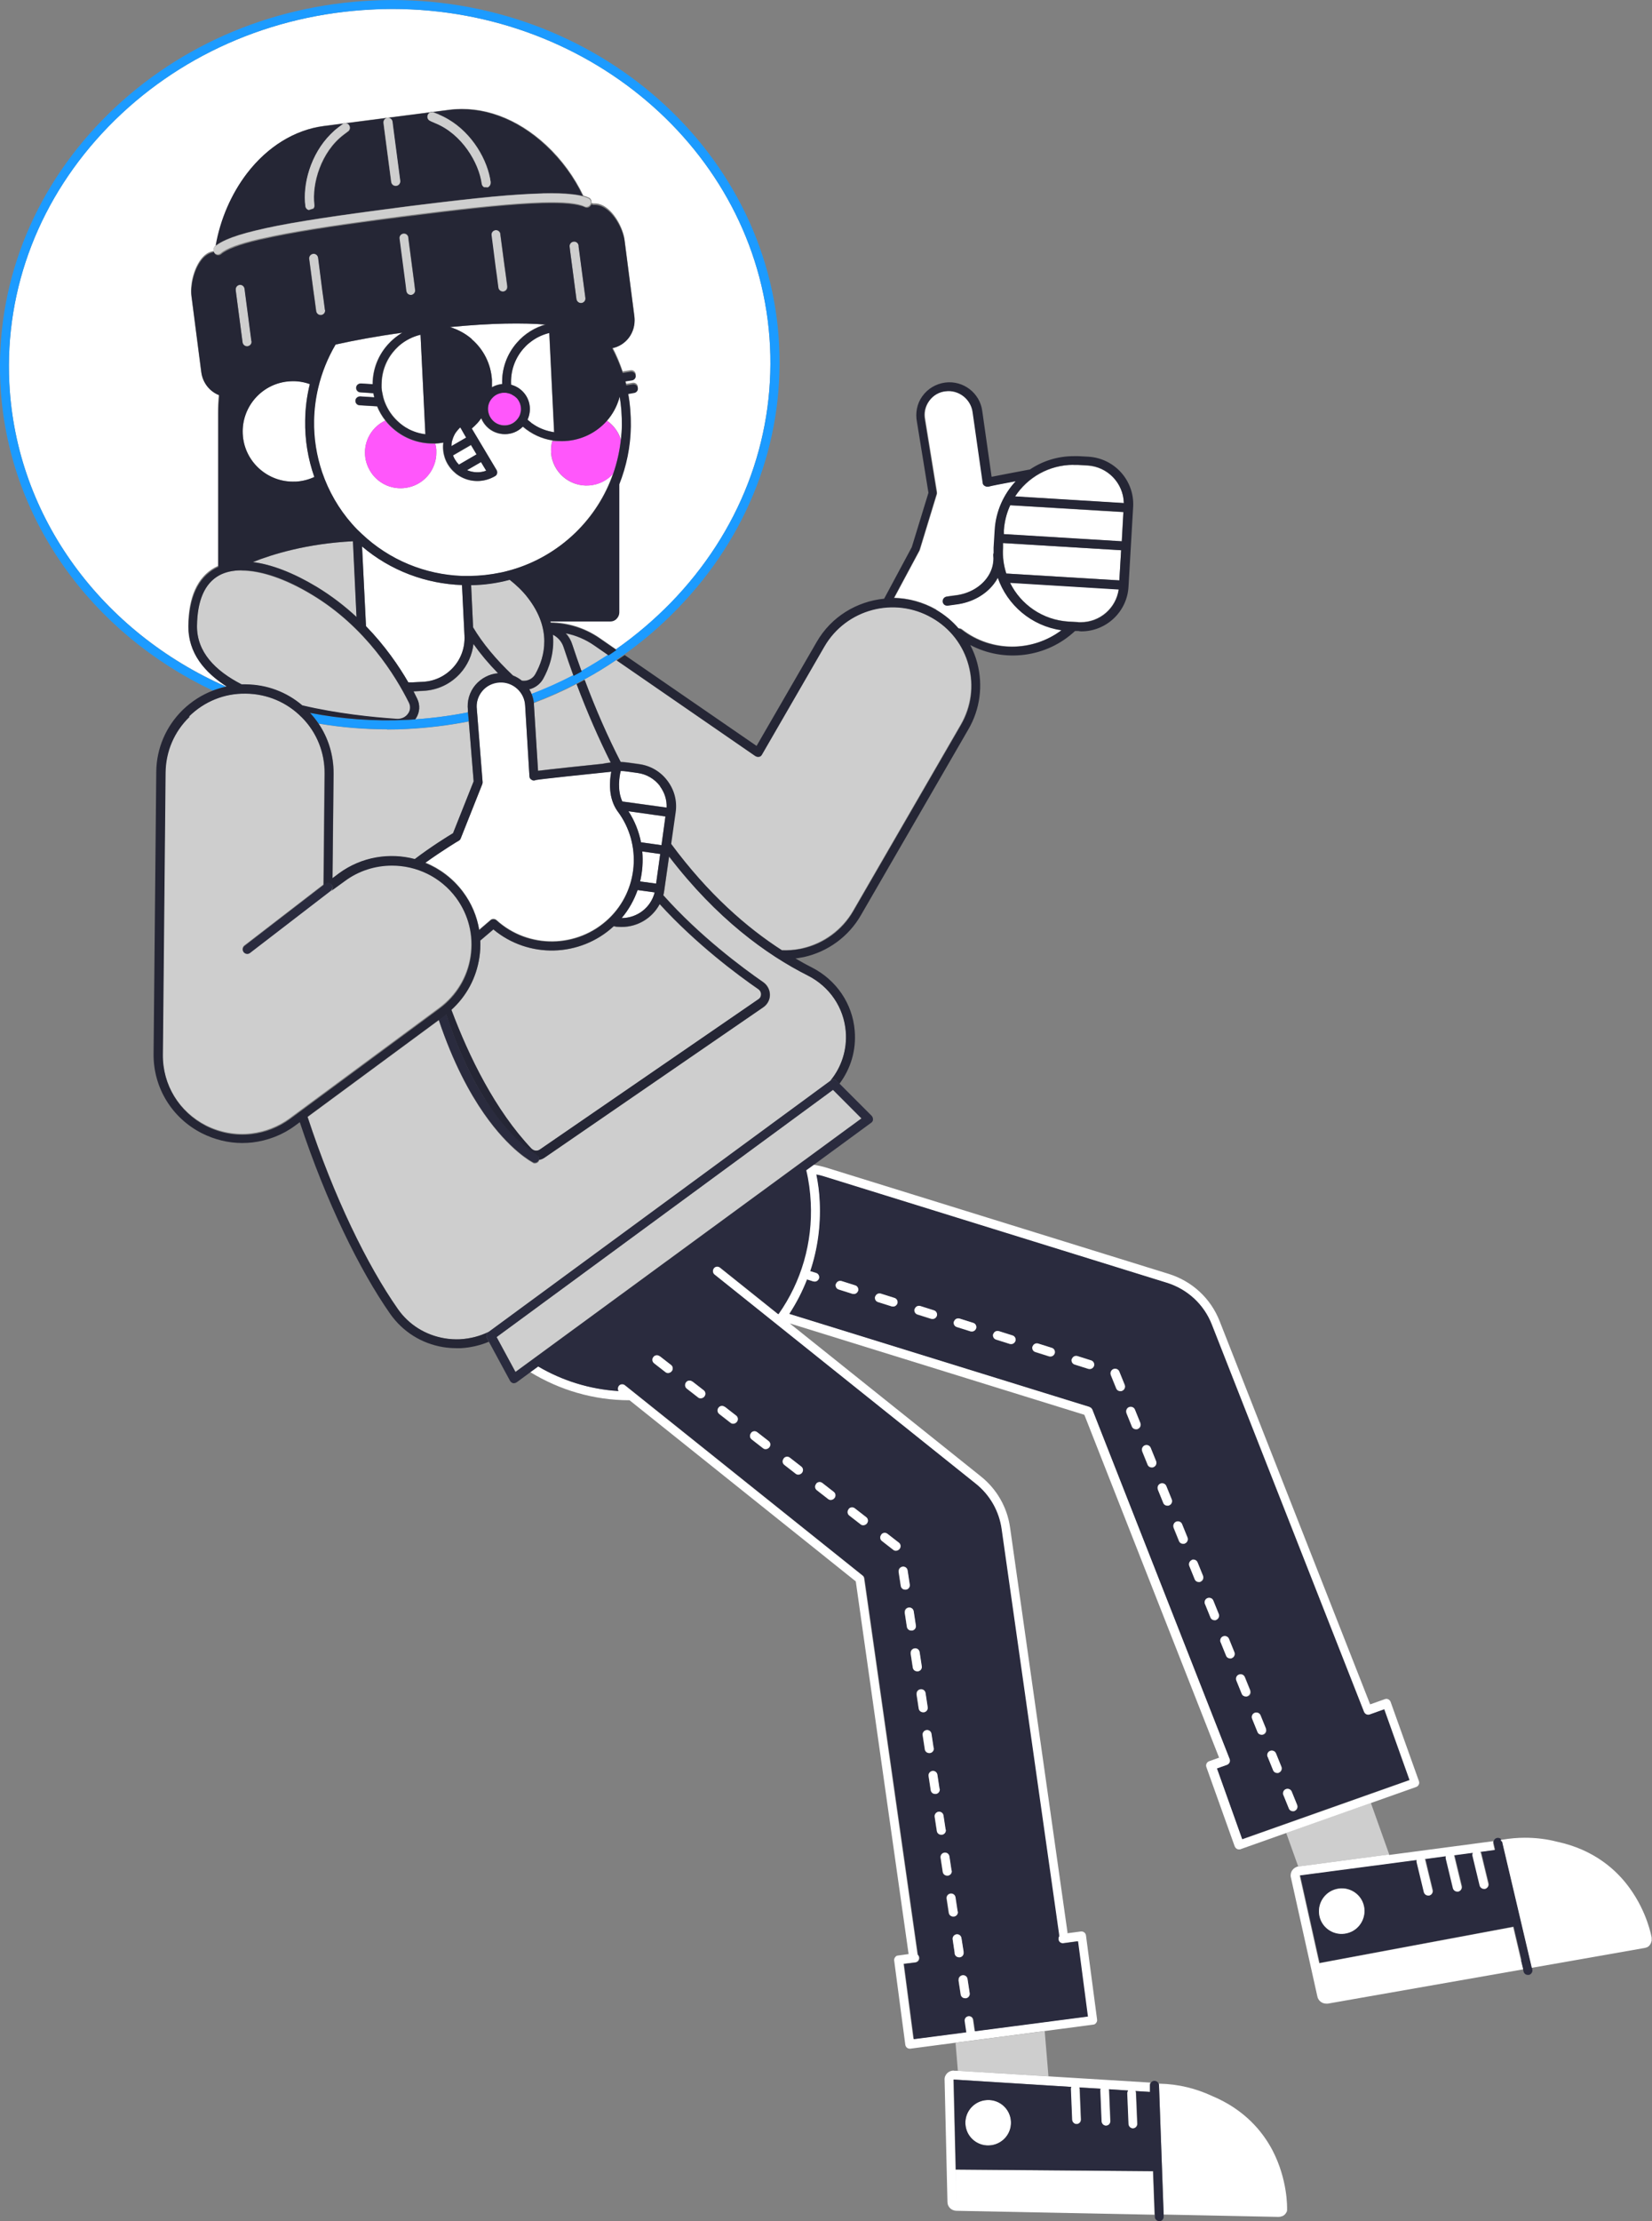 <?xml version="1.0" encoding="UTF-8"?>
<svg id="Layer_1" xmlns="http://www.w3.org/2000/svg" version="1.1" viewBox="0 0 920.8 1237.3">
  <rect x="0" y="0" width="920.8" height="1237.3" fill="#808080" stroke="none"/>
  <!-- Generator: Adobe Illustrator 29.3.0, SVG Export Plug-In . SVG Version: 2.1.0 Build 146)  -->
  <defs>
    <style>
      .st0 {
        fill: #ff57fb;
      }

      .st1 {
        fill: #cecece;
      }

      .st2 {
        fill: #252635;
      }

      .st3 {
        fill: #fff;
      }

      .st4 {
        fill: #1c9bff;
      }

      .st5 {
        fill: #2a2b3e;
      }
    </style>
  </defs>
  <path class="st3" d="M306.8,346.6c9.4.1,18.9,2.9,27.2,8.6l9.4,6.5c10.9-7.6,21.1-16.3,30.5-25.9,38.2-39.3,57.8-90,55.3-142.8C424.1,87.2,330.7,5,218.6,5c-3.7,0-7.3,0-11,.3-56.7,2.7-108.9,25.9-147.2,65.2C22.2,109.8,2.6,160.5,5.2,213.3c3.7,75.5,52.3,139,120.7,169.1.3,0,.5-.1.8-.2-13.2-8.1-22-19-21.8-33.7.2-16.1,5.1-27,14.8-32.4.6-.3,1.2-.6,1.8-.9v-85.4c0-3.4.1-6.8.5-10.2-5.2-2-9.1-6.7-9.9-12.5l-5.5-42.6c-.7-5.5,1.1-14.5,5.4-20.1,1.9-2.5,4.2-4.1,6.7-4.5.1,0,.3-.1.4-.2-.2-.9,0-1.8.7-2.5.2-.2.5-.4.7-.6,2.5-14.4,8.6-28.7,17.5-40.3,11.4-14.8,26.5-24.1,42.6-26.2l35.6-4.6h0l34.2-4.4c18.6-2.4,37.8,4.6,54.1,19.7,8.7,8.1,15.7,17.8,20.7,28.2,1.2.3,2.2.7,3.1,1.1,1.1.5,1.6,1.8,1.3,2.9.4.1.8.2,1.2.3,9.1-.6,16.3,12.4,17.3,19.9l5.5,42.6c.5,4.1-.6,8.2-3.1,11.5-2.3,3-5.6,5-9.3,5.8,2.4,4.4,4.3,9.1,5.9,13.8l4.4-.7c1.3-.2,2.6.7,2.8,2s-.7,2.6-2,2.8l-3.8.6c.2.7.4,1.5.6,2.2l3.6-.6c1.3-.2,2.6.7,2.8,2s-.7,2.6-2,2.8l-3.4.6c1.1,5.9,1.6,12,1.5,18.1-.2,11.2-2.4,22.1-6.5,32.2v71.4c0,1.3-.5,2.6-1.4,3.5s-2.2,1.5-3.5,1.5h-33.5c0,.3.2.6.3.8h0Z"/>
  <path class="st3" d="M521.7,339.6c4.8,2.8,9.1,6.3,12.6,10.4.1,0,.3,0,.4,0,.6,0,1.1.2,1.5.5,16.6,12.9,39.5,12.6,55.7.4-16.7-2.3-30.2-14-35.5-29.3-.6,1.2-1.4,2.5-2.3,3.6-4.7,6.1-12.1,10.2-20.5,11.3l-5.1.7c-.1,0-.2,0-.3,0-1.2,0-2.3-.9-2.5-2.2-.2-1.4.8-2.6,2.2-2.8l3.5-.5,1.6-.2c7-.9,13.2-4.3,17.1-9.4,2.6-3.4,3.9-7.3,3.9-11.2,0-.6,0-1.2-.1-1.8,0-.4,0-.9.2-1.2,0-1,0-2,0-3l.6-9.8c.6-10.5,4.9-20,11.7-27.2-7.6,1.4-13.8,2.6-15.1,3-.1,0-.3,0-.4,0-.7.1-1.3,0-1.9-.5s-.9-1-1-1.7l-5.6-39.3c-1-7.4-7.8-12.6-15.2-11.6-3.8.5-7,2.4-9.2,5.5-2.2,3.1-3,6.8-2.2,10.5,0,0,0,.1,0,.1l6.5,40.1c0,.4,0,.8,0,1.1l-9.5,31.1c0,.2-.1.3-.2.5l-14.1,26.3c8,.2,16,2.3,23.4,6.5h0Z"/>
  <path class="st3" d="M563.1,281.4c-2,4.3-3.2,9-3.5,14v2.2h-.1l65.7,4,.9-16.3-63.1-3.8h0Z"/>
  <path class="st3" d="M560.9,319.5c.1,0,.3,0,.4,0l62.6,3.8,1-16.8-65.7-4v2.6c-.4,5,.3,9.9,1.7,14.4h0Z"/>
  <polygon class="st3" points="598.3 259 598.3 256.5 598.3 256.5 598.3 259"/>
  <path class="st3" d="M598.3,259c-13.5,0-25.5,7-32.5,17.6l60.6,3.7c-.2-11-8.9-20.2-20.2-20.9l-5.5-.3c-.8,0-1.6,0-2.4,0h0Z"/>
  <path class="st3" d="M563,324.6c6,12.1,18.1,20.7,32.6,21.6l5.5.3c.4,0,.9,0,1.3,0,10.6,0,19.6-7.8,21.1-18.3l-60.6-3.7h0Z"/>
  <path class="st1" d="M422.7,421.4c-.7.1-1.4,0-2-.4l-77.3-53.3c-5.7,3.9-11.6,7.5-17.7,10.8,6.3,16.8,13,32.1,20.1,45.8,1.5,0,2.9.2,4.4.4l5.8.8c6.3.9,11.9,4.2,15.8,9.2,3.8,5.1,5.4,11.3,4.6,17.6l-2.5,17.6c20.7,28,42.3,46.7,61.8,59.3,3.3.1,6.6,0,9.8-.7h0c.5,0,1-.2,1.5-.3,11.9-2.7,22.3-10.3,28.4-20.8l60-103.7c5.8-10.1,7.4-21.8,4.4-33.1-3-11.3-10.3-20.8-20.5-26.6-21-12-47.9-4.9-60,16l-34.8,60.2c-.3.6-.9,1-1.6,1.2h0Z"/>
  <path class="st1" d="M318.9,358.8c1.7,5.1,3.4,10.1,5.2,15,5.1-2.8,10.2-5.9,15-9.1l-7.8-5.4c-5-3.4-10.5-5.7-16.1-6.9,1.7,1.8,3,3.9,3.7,6.3Z"/>
  <path class="st1" d="M773.9,1031.8l-9.8-27.5-47.2,16.7,6.7,18.7s.1,0,.1,0l50.6-6.7c-.1-.4-.2-.8-.4-1.2h0Z"/>
  <path class="st5" d="M449.8,712.7c-2.6,6.7-5.9,13.1-9.9,19.2l167.3,51.8c.7.2,1.3.8,1.6,1.5l76.5,194.6h0c.5,1.3-.2,2.7-1.5,3.2l-5.6,2,14.1,39.5,93.3-33-14.1-39.5-8.1,2.9c-1.3.5-2.7-.2-3.2-1.5h0l-84.8-215.7c-4.4-11.3-13.6-19.8-25.2-23.3l-190.9-59.2c-1.5-.5-2.9-.8-4.4-1.1,1,5,1.6,10.2,1.9,15.4.6,13.3-1.2,26.3-5.3,38.5l3.3,1c1.3.4,2,1.8,1.6,3.1-.3,1.1-1.3,1.7-2.4,1.7s-.5,0-.8-.1l-3.5-1.1h0ZM716.7,996.7c1.3-.5,2.7,0,3.3,1.4l3,7.4c.5,1.3,0,2.7-1.4,3.3-.3.1-.6.2-.9.2-1,0-1.9-.6-2.3-1.5l-3-7.4c-.5-1.3,0-2.7,1.4-3.3ZM708,975.4c1.3-.5,2.7,0,3.3,1.4l3,7.4c.5,1.3,0,2.7-1.4,3.3-.3.1-.6.2-.9.2-1,0-1.9-.6-2.3-1.5l-3-7.4c-.5-1.3,0-2.7,1.4-3.3ZM695.5,944.9c-.3.1-.6.2-.9.2-1,0-1.9-.6-2.3-1.5l-3-7.4c-.5-1.3,0-2.7,1.4-3.3s2.7,0,3.3,1.4l3,7.4c.5,1.3,0,2.7-1.4,3.3ZM704.2,966.2c-.3.1-.6.2-.9.2-1,0-1.9-.6-2.3-1.5l-3-7.4c-.5-1.3,0-2.7,1.4-3.3,1.3-.5,2.7,0,3.3,1.4l3,7.4c.5,1.3,0,2.7-1.4,3.3ZM681.8,911.6c1.3-.5,2.7,0,3.3,1.4l3,7.4c.5,1.3,0,2.7-1.4,3.3-.3.1-.6.2-.9.2-1,0-1.9-.6-2.3-1.5l-3-7.4c-.5-1.3,0-2.7,1.4-3.3ZM673,890.3c1.3-.5,2.7,0,3.3,1.4l3,7.4c.5,1.3,0,2.7-1.4,3.3-.3.1-.6.2-.9.2-1,0-1.9-.6-2.3-1.5l-3-7.4c-.5-1.3,0-2.7,1.4-3.3ZM664.3,869.1c1.3-.5,2.7,0,3.3,1.4l3,7.4c.5,1.3,0,2.7-1.4,3.3-.3.1-.6.2-.9.2-1,0-1.9-.6-2.3-1.5l-3-7.4c-.5-1.3,0-2.7,1.4-3.3ZM655.5,847.8c1.3-.5,2.7,0,3.3,1.4l3,7.4c.5,1.3,0,2.7-1.4,3.3-.3.1-.6.2-1,.2-1,0-1.9-.6-2.3-1.5l-3-7.4c-.5-1.3,0-2.7,1.4-3.3ZM646.8,826.5c1.3-.5,2.7,0,3.3,1.4l3,7.4c.5,1.3,0,2.7-1.4,3.3-.3.1-.6.2-1,.2-1,0-1.9-.6-2.3-1.5l-3-7.4c-.5-1.3,0-2.7,1.4-3.3ZM638,805.2c1.3-.5,2.7,0,3.3,1.4l3,7.4c.5,1.3,0,2.7-1.4,3.3-.3.1-.6.2-1,.2-1,0-1.9-.6-2.3-1.5l-3-7.4c-.5-1.3,0-2.7,1.4-3.3ZM629.3,784c1.3-.5,2.7,0,3.3,1.4l3,7.4c.5,1.3,0,2.7-1.4,3.3-.3.1-.6.2-1,.2-1,0-1.9-.6-2.3-1.5l-3-7.4c-.5-1.3,0-2.7,1.4-3.3ZM620.5,762.7c1.3-.5,2.7,0,3.3,1.4l3,7.4c.5,1.3,0,2.7-1.4,3.3-.3.1-.6.2-1,.2-1,0-1.9-.6-2.3-1.5l-3-7.4c-.5-1.3,0-2.7,1.4-3.3ZM597.4,757c.4-1.3,1.8-2,3.1-1.6l7.6,2.4c1.3.4,2,1.8,1.6,3.1-.3,1.1-1.3,1.7-2.4,1.7s-.5,0-.8-.1l-7.6-2.4c-1.3-.4-2-1.8-1.6-3.1ZM575.5,750.1c.4-1.3,1.8-2,3.1-1.6l7.6,2.4c1.3.4,2,1.8,1.6,3.1-.3,1.1-1.3,1.7-2.4,1.7s-.5,0-.8-.1l-7.6-2.4c-1.3-.4-2-1.8-1.6-3.1ZM553.6,743.1c.4-1.3,1.8-2,3.1-1.6l7.6,2.4c1.3.4,2,1.8,1.6,3.1-.3,1.1-1.3,1.7-2.4,1.7s-.5,0-.8-.1l-7.6-2.4c-1.3-.4-2-1.8-1.6-3.1ZM531.7,736.1c.4-1.3,1.8-2,3.1-1.6l7.6,2.4c1.3.4,2,1.8,1.6,3.1-.3,1.1-1.3,1.7-2.4,1.7s-.5,0-.8-.1l-7.6-2.4c-1.3-.4-2-1.8-1.6-3.1ZM509.8,729.2c.4-1.3,1.8-2,3.1-1.6l7.6,2.4c1.3.4,2,1.8,1.6,3.1-.3,1.1-1.3,1.7-2.4,1.7s-.5,0-.8-.1l-7.6-2.4c-1.3-.4-2-1.8-1.6-3.1ZM487.8,722.2c.4-1.3,1.8-2,3.1-1.6l7.6,2.4c1.3.4,2,1.8,1.6,3.1-.3,1.1-1.3,1.7-2.4,1.7s-.5,0-.8-.1l-7.6-2.4c-1.3-.4-2-1.8-1.6-3.1ZM465.9,715.2c.4-1.3,1.8-2,3.1-1.6l7.6,2.4c1.3.4,2,1.8,1.6,3.1-.3,1.1-1.3,1.7-2.4,1.7s-.5,0-.8-.1l-7.6-2.4c-1.3-.4-2-1.8-1.6-3.1Z"/>
  <path class="st3" d="M465.9,715.2c-.4,1.3.3,2.7,1.6,3.1l7.6,2.4c.2,0,.5.1.8.1,1.1,0,2-.7,2.4-1.7.4-1.3-.3-2.7-1.6-3.1l-7.6-2.4c-1.3-.4-2.7.3-3.1,1.6Z"/>
  <path class="st3" d="M627.9,787.2l3,7.4c.4,1,1.3,1.5,2.3,1.5s.6,0,1-.2c1.3-.5,1.9-2,1.4-3.3l-3-7.4c-.5-1.3-2-1.9-3.3-1.4-1.3.5-1.9,2-1.4,3.3Z"/>
  <path class="st3" d="M636.7,808.5l3,7.4c.4,1,1.3,1.5,2.3,1.5s.6,0,1-.2c1.3-.5,1.9-2,1.4-3.3l-3-7.4c-.5-1.3-2-1.9-3.3-1.4s-1.9,2-1.4,3.3Z"/>
  <path class="st3" d="M619.2,766l3,7.4c.4,1,1.3,1.5,2.3,1.5s.6,0,1-.2c1.3-.5,1.9-2,1.4-3.3l-3-7.4c-.5-1.3-2-1.9-3.3-1.4s-1.9,2-1.4,3.3Z"/>
  <path class="st3" d="M645.4,829.8l3,7.4c.4,1,1.3,1.5,2.3,1.5s.6,0,1-.2c1.3-.5,1.9-2,1.4-3.3l-3-7.4c-.5-1.3-2-1.9-3.3-1.4-1.3.5-1.9,2-1.4,3.3Z"/>
  <path class="st3" d="M597.4,757c-.4,1.3.3,2.7,1.6,3.1l7.6,2.4c.2,0,.5.1.8.1,1.1,0,2-.7,2.4-1.7.4-1.3-.3-2.7-1.6-3.1l-7.6-2.4c-1.3-.4-2.7.3-3.1,1.6Z"/>
  <path class="st3" d="M654.2,851l3,7.4c.4,1,1.3,1.5,2.3,1.5s.6,0,1-.2c1.3-.5,1.9-2,1.4-3.3l-3-7.4c-.5-1.3-2-1.9-3.3-1.4s-1.9,2-1.4,3.3Z"/>
  <path class="st3" d="M531.7,736.1c-.4,1.3.3,2.7,1.6,3.1l7.6,2.4c.2,0,.5.1.8.1,1.1,0,2-.7,2.4-1.7.4-1.3-.3-2.7-1.6-3.1l-7.6-2.4c-1.3-.4-2.7.3-3.1,1.6Z"/>
  <path class="st3" d="M553.6,743.1c-.4,1.3.3,2.7,1.6,3.1l7.6,2.4c.2,0,.5.1.8.1,1.1,0,2-.7,2.4-1.7.4-1.3-.3-2.7-1.6-3.1l-7.6-2.4c-1.3-.4-2.7.3-3.1,1.6Z"/>
  <path class="st3" d="M575.5,750c-.4,1.3.3,2.7,1.6,3.1l7.6,2.4c.2,0,.5.1.8.1,1.1,0,2-.7,2.4-1.7.4-1.3-.3-2.7-1.6-3.1l-7.6-2.4c-1.3-.4-2.7.3-3.1,1.6Z"/>
  <path class="st3" d="M696.8,941.6l-3-7.4c-.5-1.3-2-1.9-3.3-1.4s-1.9,2-1.4,3.3l3,7.4c.4,1,1.3,1.5,2.3,1.5s.6,0,.9-.2c1.3-.5,1.9-2,1.4-3.3Z"/>
  <path class="st3" d="M680.4,914.9l3,7.4c.4,1,1.3,1.5,2.3,1.5s.6,0,.9-.2c1.3-.5,1.9-2,1.4-3.3l-3-7.4c-.5-1.3-2-1.9-3.3-1.4s-1.9,2-1.4,3.3Z"/>
  <path class="st3" d="M487.8,722.2c-.4,1.3.3,2.7,1.6,3.1l7.6,2.4c.2,0,.5.1.8.1,1.1,0,2-.7,2.4-1.7.4-1.3-.3-2.7-1.6-3.1l-7.6-2.4c-1.3-.4-2.7.3-3.1,1.6Z"/>
  <path class="st3" d="M671.7,893.6l3,7.4c.4,1,1.3,1.5,2.3,1.5s.6,0,.9-.2c1.3-.5,1.9-2,1.4-3.3l-3-7.4c-.5-1.3-2-1.9-3.3-1.4-1.3.5-1.9,2-1.4,3.3Z"/>
  <path class="st3" d="M664.3,869c-1.3.5-1.9,2-1.4,3.3l3,7.4c.4,1,1.3,1.5,2.3,1.5s.6,0,.9-.2c1.3-.5,1.9-2,1.4-3.3l-3-7.4c-.5-1.3-2-1.9-3.3-1.4h0Z"/>
  <path class="st3" d="M509.8,729.1c-.4,1.3.3,2.7,1.6,3.1l7.6,2.4c.2,0,.5.1.8.1,1.1,0,2-.7,2.4-1.7.4-1.3-.3-2.7-1.6-3.1l-7.6-2.4c-1.3-.4-2.7.3-3.1,1.6Z"/>
  <path class="st3" d="M705.6,962.9l-3-7.4c-.5-1.3-2-1.9-3.3-1.4-1.3.5-1.9,2-1.4,3.3l3,7.4c.4,1,1.3,1.5,2.3,1.5s.6,0,.9-.2c1.3-.5,1.9-2,1.4-3.3Z"/>
  <path class="st3" d="M706.6,978.7l3,7.4c.4,1,1.3,1.5,2.3,1.5s.6,0,.9-.2c1.3-.5,1.9-2,1.4-3.3l-3-7.4c-.5-1.3-2-1.9-3.3-1.4-1.3.5-1.9,2-1.4,3.3Z"/>
  <path class="st3" d="M715.4,1000l3,7.4c.4,1,1.3,1.5,2.3,1.5s.6,0,.9-.2c1.3-.5,1.9-2,1.4-3.3l-3-7.4c-.5-1.3-2-1.9-3.3-1.4-1.3.5-1.9,2-1.4,3.3Z"/>
  <path class="st5" d="M739.1,1111l108.6-19,1.2,4.9.3,1.3c.3,1.2,1.3,1.9,2.4,1.9s.4,0,.6,0c1.3-.3,2.2-1.7,1.9-3l-.2-1h0s-16.6-70.5-16.6-70.5c0-.3-.2-.6-.3-.8,0,0,0,0,0,0-.6-.8-1.6-1.2-2.6-1-.9.2-1.5.8-1.8,1.6-.2.4-.2.9,0,1.4l.8,3.5-8.1,1.1c.2.3.4.6.5,1l4,16.6c.3,1.3-.5,2.7-1.8,3-.2,0-.4,0-.6,0-1.1,0-2.2-.8-2.4-1.9l-4-16.6c-.1-.6,0-1.1.2-1.6l-10.5,1.4c0,.2.2.4.2.6l4,16.6c.3,1.3-.5,2.7-1.8,3-.2,0-.4,0-.6,0-1.1,0-2.2-.8-2.4-1.9l-4-16.6c0-.4,0-.8,0-1.2l-11.7,1.6c.1.2.2.4.3.7l4,16.6c.3,1.3-.5,2.7-1.8,3-.2,0-.4,0-.6,0-1.1,0-2.2-.8-2.4-1.9l-4-16.6c-.1-.4,0-.9,0-1.3l-65.2,8.6,10.9,48.9,108.1-20.2,4.4,18.7-108.6,19h0ZM750.8,1076.8c-6.8,1.6-13.7-2.5-15.3-9.3s2.6-13.6,9.4-15.3c6.8-1.6,13.7,2.5,15.3,9.3s-2.6,13.6-9.4,15.3Z"/>
  <path class="st3" d="M774.3,1033l-50.6,6.7s0,0-.1,0c-1.3.2-2.5,1-3.3,2.1-.8,1.1-1.1,2.6-.8,3.9l14.8,66.5c.5,2.3,2.6,3.9,4.9,3.9s.6,0,.9,0l108.9-19.1-1.2-4.9-108.6,19,108.6-19-4.4-18.7-108.1,20.2-10.9-48.9,65.2-8.6c-.1.4-.1.8,0,1.3l4,16.6c.3,1.1,1.3,1.9,2.4,1.9s.4,0,.6,0c1.3-.3,2.2-1.7,1.8-3l-4-16.6c0-.3-.2-.5-.3-.7l11.7-1.6c0,.4,0,.8,0,1.2l4,16.6c.3,1.1,1.3,1.9,2.4,1.9s.4,0,.6,0c1.3-.3,2.2-1.7,1.8-3l-4-16.6c0-.2-.1-.4-.2-.6l10.5-1.4c-.2.5-.3,1.1-.2,1.6l4,16.6c.3,1.1,1.3,1.9,2.4,1.9s.4,0,.6,0c1.3-.3,2.2-1.7,1.8-3l-4-16.6c0-.4-.3-.7-.5-1l8.1-1.1-.8-3.5c-.1-.5,0-1,0-1.4l-58.1,7.7h0Z"/>
  <path class="st3" d="M760.2,1061.6c-1.6-6.8-8.5-11-15.3-9.3-6.8,1.6-11,8.5-9.4,15.3,1.6,6.8,8.5,11,15.3,9.3,6.8-1.6,11-8.5,9.4-15.3Z"/>
  <path class="st3" d="M837.2,1025.6l16.6,70.5h0s.3,0,.3,0h0l62.6-11c.3,0,.7-.2,1-.3,0,0,0,0,.1,0,.3-.1.5-.2.8-.4,0,0,.2-.1.2-.2.2-.1.4-.3.5-.4,0,0,.2-.2.2-.3.1-.2.3-.3.4-.5,0,0,0,0,0,0,0,0,0-.2.1-.3.1-.2.2-.3.3-.5,0-.1,0-.3.1-.4,0-.2.1-.4.2-.6,0-.1,0-.3,0-.4,0-.2,0-.4,0-.6s0-.3,0-.5c0-.1,0-.2,0-.3-.1-.6-2.4-14.1-12.3-27.7-7.2-10-19.8-21.4-40.5-25.8-5.8-1.5-11.8-2.2-17.9-2.2v.4h0v-.4c-4.2,0-8.4.4-12.6,1.1h-.8c0,.1,0,.1,0,.2.1.2.3.5.3.8h0Z"/>
  <path class="st3" d="M344.7,774.8c-16.2-1-31.5-5.8-44.8-13.7l-4.4,3.2c16.2,9.9,35.2,15.7,55.4,15.7h0s126.1,100.9,126.1,100.9l29.4,207.3c0,.1,0,.2,0,.3l-5.8.8c-.7,0-1.3.4-1.7,1-.4.5-.6,1.2-.5,1.8l6.2,46.9c.2,1.3,1.2,2.2,2.5,2.2s.2,0,.3,0l25-3.3,49.7-6.5,27.2-3.6c.7,0,1.3-.4,1.7-1,.4-.5.6-1.2.5-1.8l-6.2-46.9c-.2-1.4-1.4-2.3-2.8-2.2l-7.5,1c0-.4,0-.8-.1-1.2l-31.9-224.8c-1.6-11.3-7.4-21.4-16.3-28.5l-106.5-85.2,164.2,50.9,75.1,191-5.6,2c-.6.2-1.1.7-1.4,1.3-.3.6-.3,1.3-.1,1.9l15.8,44.2c.4,1,1.3,1.7,2.4,1.7s.6,0,.8-.1l25.4-9,47.2-16.7,25.4-9c.6-.2,1.1-.7,1.4-1.3.3-.6.3-1.3.1-1.9l-15.8-44.2c-.5-1.3-1.9-2-3.2-1.5l-8.2,2.9-83.9-213.5c-5-12.7-15.3-22.2-28.4-26.3l-190.9-59.2c-2.3-.7-4.7-1.2-7-1.6,0,0,0-.1,0-.2l-4.4,3.2c1.4,5.8,2.2,11.8,2.5,17.9,1.1,22.5-5.3,44.2-18,62.3l-32.5-26c-1.1-.9-2.7-.7-3.5.4s-.7,2.7.4,3.5h0l145.6,116.5c7.9,6.3,13,15.3,14.4,25.3l31.9,224.8c0,.7.2,1.4.2,2-.3.5-.5,1.1-.4,1.7.2,1.4,1.4,2.3,2.8,2.2l8.1-1.1,5.5,41.9-62.9,8.2-.9-6.3c-.2-1.4-1.5-2.3-2.8-2.1-1.4.2-2.3,1.5-2.1,2.8l.9,6.2-29.2,3.8-5.5-41.9,6.5-.8c1.4-.2,2.3-1.4,2.1-2.8,0-.6-.4-1.2-.8-1.5,0-.4-.1-.8-.2-1.3l-29.6-208.3c0-.6-.4-1.2-.9-1.6l-132.6-106.1h0c-1.1-.9-2.7-.7-3.5.4-.7.9-.7,2-.1,2.9h0ZM607.2,783.7l-167.3-51.8c4-6.1,7.3-12.5,9.9-19.2l3.5,1.1c.2,0,.5.1.8.1,1.1,0,2-.7,2.4-1.7.4-1.3-.3-2.7-1.6-3.1l-3.3-1c4.1-12.2,5.9-25.3,5.3-38.5-.2-5.3-.9-10.4-1.9-15.4,1.5.3,2.9.6,4.4,1.1l190.9,59.2c11.6,3.6,20.8,12.1,25.2,23.3l84.8,215.7h0c.5,1.3,1.9,2,3.2,1.5l8.1-2.9,14.1,39.5-93.3,33-14.1-39.5,5.6-2c1.3-.5,2-1.9,1.5-3.2h0l-76.5-194.6c-.3-.7-.9-1.3-1.6-1.5h0Z"/>
  <path class="st1" d="M215.8,406.3c-13,0-25.8-1.1-38.2-3.2,5.5,8.2,8.5,17.8,8.4,27.9l-.6,58.3,3.6-2.7c12.6-9.3,28.1-11.7,42.2-7.9,9.3-7,18.6-12.7,21.3-14.4l11.5-28.9-2.7-33.5c-11.2,2.2-22.6,3.6-34.2,4.2-3.8.2-7.5.3-11.3.3h0Z"/>
  <path class="st1" d="M335.7,425.4c1.5-.3,3.1-.6,4.7-.7-6.7-13.2-13.1-27.7-19-43.7-7.7,4-15.6,7.5-23.8,10.6,0,.3,0,.6,0,.9l2.3,36.8c7.2-.9,25.2-2.8,35.8-3.9h0Z"/>
  <path class="st1" d="M302.7,377.9c-1.7,3-4.5,5.1-7.8,5.9.5.9,1,1.8,1.4,2.8,8-3,15.7-6.5,23.2-10.4-1.9-5.1-3.7-10.4-5.5-15.9-1-3.1-3.2-5.6-6-7,1.1,10.5-2.3,19.1-5.4,24.5h0Z"/>
  <path class="st1" d="M231.8,400.2c-.1.2-.3.3-.4.5,10-.7,19.8-2,29.5-3.9v-1.2c-.7-5,.8-10.1,4.1-14,3.2-3.7,7.7-6.1,12.6-6.5-5.3-5.4-9.9-10.9-13.7-16.3-.7,6.1-3.3,11.9-7.5,16.5-5.3,5.8-12.5,9.2-20.4,9.6l-5.5.3c.7,1.4,1.4,2.8,2,4,1.8,3.6,1.5,7.8-.7,11.1h0Z"/>
  <path class="st1" d="M256.6,746c5.5-.3,10.9-1.7,15.8-4.1l190.5-139.9c6.3-7.6,9.4-17.4,8.6-27.4-1.1-13.4-9-25.1-21.2-31.2-23-11.6-50.8-31.7-77.3-66.3l-2.7,19c-.1.9-.3,1.7-.5,2.6,20.3,22.7,44.1,40.4,55.8,48.5,2.3,1.6,3.6,4.2,3.6,7,0,2.8-1.4,5.4-3.7,6.9l-121.8,83.7c-1,.7-2,1.1-3.1,1.3,0,.2-.1.4-.2.6-.4.9-1.3,1.4-2.2,1.4s-.8,0-1.1-.3c-.5-.3-12.9-6.6-27.3-27.3-7.8-11.2-17.1-28-25.2-52.2l-73.1,53.9c14.7,44.8,33.3,82.8,50.3,107,6.2,8.8,15.5,14.6,26.2,16.4,2.9.5,5.8.7,8.7.5h0Z"/>
  <path class="st1" d="M251.6,562.5c9.8,26.1,24.3,55.9,44.8,77.5,1.1,1.2,3.1,1.4,4.5.4l121.8-83.7c1-.7,1.5-1.7,1.5-2.8s-.5-2.2-1.5-2.8c-11.6-8-34.7-25.1-55-47.4-4.1,7.7-12.1,12.7-21.1,12.7s-2.2,0-3.3-.2l-1.2-.2c-18.8,17.4-47.6,18-67.1,1.8l-7.3,6.2c.1,3.1,0,6.2-.5,9.4-1.7,11.4-7.2,21.6-15.6,29.2Z"/>
  <path class="st5" d="M300.3,646.4c.1-.2.2-.4.2-.6.2-1.1-.3-2.3-1.3-2.8-.2,0-12-6.3-25.7-26.1-7.7-11-16.8-27.8-24.8-52.1-.3.2-.6.5-.9.7l-3.3,2.4c8.1,24.2,17.4,41,25.2,52.2,14.4,20.7,26.8,27,27.3,27.3s.7.3,1.1.3c.9,0,1.8-.5,2.2-1.4Z"/>
  <polygon class="st1" points="464.3 607.1 276.8 744.8 287.3 764.2 480.1 623 464.3 607.1"/>
  <path class="st5" d="M272.1,742.1c-1,.7-1.3,2.1-.7,3.2l1.1,2.1,11.8,21.8c.3.6,1,1.1,1.7,1.3.2,0,.4,0,.5,0,.5,0,1-.2,1.5-.5l7.6-5.6,4.4-3.2c13.3,7.8,28.6,12.7,44.8,13.7-.6-.9-.5-2,.1-2.9.9-1.1,2.4-1.2,3.5-.4h0l132.6,106.1c.5.4.8,1,.9,1.6l29.6,208.3c0,.4.1.8.2,1.3.4.4.7.9.8,1.5.2,1.4-.8,2.6-2.1,2.8l-6.5.8,5.5,41.9,29.2-3.8-.9-6.2c-.2-1.4.7-2.6,2.1-2.8,1.4-.2,2.6.7,2.8,2.1l.9,6.3,62.9-8.2-5.5-41.9-8.1,1.1c-1.4.2-2.6-.8-2.8-2.2,0-.6,0-1.2.4-1.7,0-.7-.1-1.4-.2-2l-31.9-224.8c-1.4-10-6.5-19-14.4-25.3l-145.6-116.5h0c-1.1-.9-1.2-2.4-.4-3.5s2.4-1.2,3.5-.4l32.5,26c12.8-18.1,19.1-39.9,18-62.3-.3-6.1-1.1-12.1-2.5-17.9l4.4-3.2,31.8-23.3c.6-.4,1-1.1,1-1.8,0-.7-.2-1.4-.7-2l-17.9-17.9-1.6-1.6c-.9-.9-2.2-1-3.2-.3l-.3.2-190.5,139.9-.3.2h0ZM518.3,976.6c-.1,0-.3,0-.4,0-1.2,0-2.3-.9-2.5-2.1l-1.2-7.9c-.2-1.4.7-2.6,2.1-2.8s2.6.7,2.8,2.1l1.2,7.9c.2,1.4-.7,2.6-2.1,2.8ZM521.6,999.3c-.1,0-.2,0-.4,0-1.2,0-2.3-.9-2.5-2.1l-1.2-7.9c-.2-1.4.7-2.6,2.1-2.8s2.6.7,2.8,2.1l1.2,7.9c.2,1.4-.7,2.6-2.1,2.8ZM525,1022.1c-.1,0-.2,0-.4,0-1.2,0-2.3-.9-2.5-2.1l-1.2-7.9c-.2-1.4.7-2.6,2.1-2.8s2.6.7,2.8,2.1l1.2,7.9c.2,1.4-.7,2.6-2.1,2.8ZM528.3,1044.8c-.1,0-.2,0-.4,0-1.2,0-2.3-.9-2.5-2.1l-1.2-7.9c-.2-1.4.7-2.6,2.1-2.8,1.4-.2,2.6.7,2.8,2.1l1.2,7.9c.2,1.4-.7,2.6-2.1,2.8ZM531.6,1067.6c-.1,0-.2,0-.4,0-1.2,0-2.3-.9-2.5-2.1l-1.2-7.9c-.2-1.4.7-2.6,2.1-2.8,1.4-.2,2.6.7,2.8,2.1l1.2,7.9c.2,1.4-.7,2.6-2.1,2.8ZM536.4,1100.3c1.4-.2,2.6.7,2.8,2.1l1.2,7.9c.2,1.4-.7,2.6-2.1,2.8-.1,0-.3,0-.4,0-1.2,0-2.3-.9-2.5-2.1l-1.2-7.9c-.2-1.4.7-2.6,2.1-2.8ZM532.1,1087.7l-1.1-7.4c-.2-1.4.7-2.6,2.1-2.8,1.4-.2,2.6.7,2.8,2.1l1.1,7.5v.4c.3,1.4-.7,2.6-2,2.8-.1,0-.3,0-.4,0-1.2,0-2.3-.9-2.5-2.1v-.5ZM513,941c1.4-.2,2.6.7,2.8,2.1l1.2,7.9c.2,1.4-.7,2.6-2.1,2.8-.1,0-.3,0-.4,0-1.2,0-2.3-.9-2.5-2.1l-1.2-7.9c-.2-1.4.7-2.6,2.1-2.8ZM509.7,918.2c1.4-.2,2.6.7,2.8,2.1l1.2,7.9c.2,1.4-.7,2.6-2.1,2.8-.1,0-.3,0-.4,0-1.2,0-2.3-.9-2.5-2.1l-1.2-7.9c-.2-1.4.7-2.6,2.1-2.8ZM506.4,895.4c1.4-.2,2.6.7,2.8,2.1l1.2,7.9c.2,1.4-.7,2.6-2.1,2.8-.1,0-.2,0-.4,0-1.2,0-2.3-.9-2.5-2.1l-1.2-7.9c-.2-1.4.7-2.6,2.1-2.8ZM503,872.7c1.4-.2,2.6.7,2.8,2.1l1.2,7.9c.2,1.4-.7,2.6-2.1,2.8-.1,0-.2,0-.4,0-1.2,0-2.3-.9-2.5-2.1l-1.2-7.9c-.2-1.4.7-2.6,2.1-2.8ZM491.2,854.9c.9-1.1,2.4-1.3,3.5-.4l6.3,4.9c1.1.9,1.3,2.4.4,3.5-.5.6-1.2,1-2,1s-1.1-.2-1.5-.5l-6.3-4.9c-1.1-.9-1.3-2.4-.4-3.5ZM473,840.7c.9-1.1,2.4-1.3,3.5-.4l6.3,4.9c1.1.9,1.3,2.4.4,3.5-.5.6-1.2,1-2,1s-1.1-.2-1.5-.5l-6.3-4.9c-1.1-.9-1.3-2.4-.4-3.5ZM454.9,826.6c.9-1.1,2.4-1.3,3.5-.4l6.3,4.9c1.1.9,1.3,2.4.4,3.5-.5.6-1.2,1-2,1s-1.1-.2-1.5-.5l-6.3-4.9c-1.1-.9-1.3-2.4-.4-3.5ZM436.8,812.5c.9-1.1,2.4-1.3,3.5-.4l6.3,4.9c1.1.9,1.3,2.4.4,3.5-.5.6-1.2,1-2,1s-1.1-.2-1.5-.5l-6.3-4.9c-1.1-.9-1.3-2.4-.4-3.5ZM418.6,798.3c.9-1.1,2.4-1.3,3.5-.4l6.3,4.9c1.1.9,1.3,2.4.4,3.5-.5.6-1.2,1-2,1s-1.1-.2-1.5-.5l-6.3-4.9c-1.1-.9-1.3-2.4-.4-3.5ZM400.9,787.7c-1.1-.9-1.3-2.4-.4-3.5.9-1.1,2.4-1.3,3.5-.4l6.3,4.9c1.1.9,1.3,2.4.4,3.5-.5.6-1.2,1-2,1s-1.1-.2-1.5-.5l-6.3-4.9h0ZM382.8,773.5c-1.1-.9-1.3-2.4-.4-3.5s2.4-1.3,3.5-.4l6.3,4.9c1.1.9,1.3,2.4.4,3.5-.5.6-1.2,1-2,1s-1.1-.2-1.5-.5l-6.3-4.9h0ZM364.6,759.4c-1.1-.9-1.3-2.4-.4-3.5.9-1.1,2.4-1.3,3.5-.4l6.3,4.9c1.1.9,1.3,2.4.4,3.5-.5.6-1.2,1-2,1s-1.1-.2-1.5-.5l-6.3-4.9h0ZM287.3,764.2l-10.5-19.4,187.5-137.7,15.9,15.9-192.8,141.2h0Z"/>
  <polygon class="st1" points="582.3 1131.4 532.6 1137.9 533.9 1153.5 584.4 1156.6 582.3 1131.4"/>
  <path class="st3" d="M527.1,1019.2l-1.2-7.9c-.2-1.4-1.5-2.3-2.8-2.1s-2.3,1.5-2.1,2.8l1.2,7.9c.2,1.3,1.2,2.1,2.5,2.1s.2,0,.4,0c1.4-.2,2.3-1.5,2.1-2.8Z"/>
  <path class="st3" d="M500.9,875.5l1.2,7.9c.2,1.3,1.2,2.1,2.5,2.1s.2,0,.4,0c1.4-.2,2.3-1.5,2.1-2.8l-1.2-7.9c-.2-1.4-1.5-2.3-2.8-2.1s-2.3,1.5-2.1,2.8Z"/>
  <path class="st3" d="M473,840.7c-.9,1.1-.7,2.7.4,3.5l6.3,4.9c.5.4,1,.5,1.5.5s1.5-.3,2-1c.9-1.1.7-2.7-.4-3.5l-6.3-4.9c-1.1-.9-2.7-.7-3.5.4Z"/>
  <path class="st3" d="M404,783.7c-1.1-.9-2.7-.7-3.5.4-.9,1.1-.7,2.7.4,3.5l6.3,4.9c.5.4,1,.5,1.5.5s1.5-.3,2-1c.9-1.1.7-2.7-.4-3.5l-6.3-4.9h0Z"/>
  <path class="st3" d="M436.8,812.5c-.9,1.1-.7,2.7.4,3.5l6.3,4.9c.5.4,1,.5,1.5.5s1.5-.3,2-1c.9-1.1.7-2.7-.4-3.5l-6.3-4.9c-1.1-.9-2.7-.7-3.5.4Z"/>
  <path class="st3" d="M510.9,943.8l1.2,7.9c.2,1.3,1.2,2.1,2.5,2.1s.3,0,.4,0c1.4-.2,2.3-1.5,2.1-2.8l-1.2-7.9c-.2-1.4-1.5-2.3-2.8-2.1-1.4.2-2.3,1.5-2.1,2.8Z"/>
  <path class="st3" d="M520.4,973.7l-1.2-7.9c-.2-1.4-1.5-2.3-2.8-2.1s-2.3,1.5-2.1,2.8l1.2,7.9c.2,1.3,1.2,2.1,2.5,2.1s.3,0,.4,0c1.4-.2,2.3-1.5,2.1-2.8Z"/>
  <path class="st3" d="M454.9,826.6c-.9,1.1-.7,2.7.4,3.5l6.3,4.9c.5.4,1,.5,1.5.5s1.5-.3,2-1c.9-1.1.7-2.7-.4-3.5l-6.3-4.9c-1.1-.9-2.7-.7-3.5.4Z"/>
  <path class="st3" d="M523.7,996.5l-1.2-7.9c-.2-1.4-1.5-2.3-2.8-2.1s-2.3,1.5-2.1,2.8l1.2,7.9c.2,1.3,1.2,2.1,2.5,2.1s.2,0,.4,0c1.4-.2,2.3-1.5,2.1-2.8Z"/>
  <path class="st3" d="M418.6,798.3c-.9,1.1-.7,2.7.4,3.5l6.3,4.9c.5.4,1,.5,1.5.5s1.5-.3,2-1c.9-1.1.7-2.7-.4-3.5l-6.3-4.9c-1.1-.9-2.7-.7-3.5.4Z"/>
  <path class="st3" d="M507.6,921l1.2,7.9c.2,1.3,1.2,2.1,2.5,2.1s.2,0,.4,0c1.4-.2,2.3-1.5,2.1-2.8l-1.2-7.9c-.2-1.4-1.5-2.3-2.8-2.1s-2.3,1.5-2.1,2.8Z"/>
  <path class="st3" d="M530.4,1042l-1.2-7.9c-.2-1.4-1.5-2.3-2.8-2.1s-2.3,1.5-2.1,2.8l1.2,7.9c.2,1.3,1.2,2.1,2.5,2.1s.2,0,.4,0c1.4-.2,2.3-1.5,2.1-2.8Z"/>
  <path class="st3" d="M504.3,898.3l1.2,7.9c.2,1.3,1.2,2.1,2.5,2.1s.2,0,.4,0c1.4-.2,2.3-1.5,2.1-2.8l-1.2-7.9c-.2-1.4-1.5-2.3-2.8-2.1s-2.3,1.5-2.1,2.8Z"/>
  <path class="st3" d="M491.2,854.9c-.9,1.1-.7,2.7.4,3.5l6.3,4.9c.5.4,1,.5,1.5.5s1.5-.3,2-1c.9-1.1.7-2.7-.4-3.5l-6.3-4.9c-1.1-.9-2.7-.7-3.5.4Z"/>
  <path class="st3" d="M533.8,1064.8l-1.2-7.9c-.2-1.4-1.5-2.3-2.8-2.1s-2.3,1.5-2.1,2.8l1.2,7.9c.2,1.3,1.2,2.1,2.5,2.1s.2,0,.4,0c1.4-.2,2.3-1.5,2.1-2.8Z"/>
  <path class="st3" d="M367.7,755.5c-1.1-.9-2.7-.7-3.5.4-.9,1.1-.7,2.7.4,3.5l6.3,4.9c.5.4,1,.5,1.5.5s1.5-.3,2-1c.9-1.1.7-2.7-.4-3.5l-6.3-4.9h0Z"/>
  <path class="st3" d="M385.9,769.6c-1.1-.9-2.7-.7-3.5.4s-.7,2.7.4,3.5l6.3,4.9c.5.4,1,.5,1.5.5s1.5-.3,2-1c.9-1.1.7-2.7-.4-3.5l-6.3-4.9h0Z"/>
  <path class="st3" d="M534.3,1103.1l1.2,7.9c.2,1.3,1.2,2.1,2.5,2.1s.3,0,.4,0c1.4-.2,2.3-1.5,2.1-2.8l-1.2-7.9c-.2-1.4-1.5-2.3-2.8-2.1s-2.3,1.5-2.1,2.8Z"/>
  <path class="st3" d="M531,1080.3l1.1,7.4v.5c.2,1.3,1.3,2.1,2.5,2.1s.2,0,.4,0c1.4-.2,2.3-1.5,2.1-2.8v-.4c0,0-1.2-7.5-1.2-7.5-.2-1.4-1.5-2.3-2.8-2.1s-2.3,1.5-2.1,2.8Z"/>
  <path class="st1" d="M198.8,343.7l-2-42.2c-25.8,1.3-45.1,7.4-55.8,11.6,10.5,1.3,22.7,6,35.6,13.8,8.4,5.1,15.8,10.8,22.2,16.8h0Z"/>
  <path class="st1" d="M290.9,379.1c.7.1,1.5.1,2.2,0,2.3-.4,4.2-1.7,5.3-3.7,5.5-9.8,9.2-25.1-4.2-42.5-2.9-3.7-6.3-7-10.1-10-7.1,1.9-14.3,2.8-21.5,3l1.1,23.5c5.3,8.9,12.7,17.9,22.2,26.8,1.8.7,3.5,1.7,5,2.9h0Z"/>
  <path class="st3" d="M258.9,354.2l-1.4-28.3c-19.9-.7-39.7-7.9-55.7-21.5l2.2,44.4c10.6,10.9,18.3,22.1,23.6,31.3.8,0,1.6,0,2.4,0l5.7-.3c6.5-.3,12.5-3.1,16.9-8s6.6-11.1,6.3-17.6h0Z"/>
  <path class="st3" d="M304.2,180.8c-12.5-1-29.7-.9-53.4,1.4,4.3,1.3,8.5,3.5,12.1,6.6,6.7,5.8,10.7,13.8,11.3,22.6,0,1.4,0,2.8,0,4.2,1.8-1,3.7-1.6,5.7-1.8-.3-8.4,2.6-16.6,8.2-23,4.4-5.1,10.1-8.5,16.1-10.2h0Z"/>
  <path class="st3" d="M338.3,234.3c2.9,2,5.2,4.7,6.8,8,.4.8.7,1.7,1,2.6.3-2.6.5-5.2.5-7.8,0-5.4-.3-10.8-1.2-16-.2.6-.3,1.2-.5,1.7-1.4,4.2-3.5,8.1-6.5,11.6h0Z"/>
  <path class="st3" d="M307.2,252.2c-.2-2.4,0-4.6.7-6.8-6-.9-11.7-3.5-16.6-7.7h0c0,0-.1.1-.2.2-2.8,2.6-6.1,4-9.8,4s-7.4-1.4-10.2-4.3c-1.3-1.4-2.3-2.9-3-4.6-.6.9-1.3,1.7-2,2.6-1,1.2-2.1,2.2-3.3,3.2l13.8,23.1c.3.6.4,1.2.3,1.9-.2.6-.6,1.2-1.1,1.5-3.1,1.8-6.4,2.7-9.8,2.7s-6.2-.8-9-2.2c-.9-.5-1.8-1-2.7-1.7-.3-.2-.6-.5-.8-.7-1.6-1.3-2.9-2.9-4-4.7-.7-1.1-1.2-2.3-1.6-3.4-1-2.8-1.3-5.8-.9-8.7-1.5.3-2.9.4-4.4.5.3,1.1.5,2.3.6,3.5,0,.6,0,1.3,0,1.9,0,1.8-.3,3.5-.8,5.2-2.3,7.7-9,13.5-17.5,14.2-7.4.6-14.1-2.9-18-8.6-1-1.5-1.8-3.1-2.4-4.8-.5-1.5-.9-3.1-1-4.8-.7-8.4,4-16,11.2-19.4-1.9-2.4-3.4-5.1-4.6-7.9l-9.8-.6c-1.3,0-2.4-1.3-2.3-2.6,0-1.4,1.3-2.3,2.6-2.3l7.9.5c-.2-.8-.3-1.5-.5-2.3l-7.3-.5c-1.3,0-2.4-1.3-2.3-2.6,0-1.3,1.3-2.4,2.6-2.3l6.6.4c0-8,2.8-15.7,8.2-21.8,2.4-2.8,5.2-5.1,8.3-6.9-14.6,2-26.8,4.3-37.2,6.6-4.5,7.5-7.7,15.6-9.7,24.1-1.4,5.9-2.2,12-2.3,18.2-.2,10,1.4,19.7,4.5,28.9,3.6,10.5,9.2,20.3,16.7,28.8.9,1.1,1.9,2.1,2.9,3.1.8.8,1.6,1.5,2.4,2.3,15.6,14.9,35.6,22.7,55.8,23.5,1.7,0,3.3,0,5,0,5.5,0,10.9-.7,16.3-1.8,2.2-.4,4.3-1,6.5-1.6,12.9-3.8,25.1-10.6,35.4-20.5,9.7-9.4,16.9-20.7,21.2-33-3.3,3.6-7.9,6-13.1,6.4-11,.9-20.5-7.3-21.4-18.2h0Z"/>
  <path class="st3" d="M164.7,268.3c3.8-.2,7.3-1.1,10.5-2.6-3.5-10-5.3-20.6-5.1-31.5,0-6.9,1-13.7,2.6-20.3-3.3-1.2-7-1.8-10.7-1.6-15.5.7-27.5,13.9-26.7,29.3.7,15.4,13.9,27.4,29.4,26.6h0Z"/>
  <path class="st0" d="M328.6,270.4c5.3-.4,9.9-2.8,13.1-6.4,2.2-6.1,3.6-12.6,4.3-19.1-.3-.9-.6-1.7-1-2.6-1.5-3.2-3.9-6-6.8-8,0,0,0,0,0,.1-6.6,7.6-15.9,11.4-25.2,11.4s-3.4-.1-5.1-.4c-.6,2.2-.8,4.4-.7,6.8.9,10.9,10.5,19.1,21.4,18.2h0Z"/>
  <path class="st0" d="M243.2,252.5c0-.6,0-1.3,0-1.9,0-1.2-.3-2.4-.6-3.5-.6,0-1.1,0-1.7,0-7.7,0-15.5-2.7-21.7-8.1-1.7-1.5-3.2-3-4.5-4.7-7.2,3.4-11.9,11-11.2,19.4.1,1.7.5,3.3,1,4.8.6,1.7,1.4,3.3,2.4,4.8,3.9,5.7,10.6,9.2,18,8.6,8.5-.7,15.3-6.5,17.5-14.2.5-1.7.8-3.4.8-5.2h0Z"/>
  <path class="st3" d="M284.8,214.3c2.4.6,4.7,1.8,6.5,3.8,4.2,4.3,5,10.5,2.7,15.6.1.1.3.3.4.4.5.4,1,.8,1.5,1.2.1,0,.2.2.3.3.5.3,1,.7,1.5,1,0,0,0,0,0,0,3.4,2.2,7.2,3.5,11.1,4.1l-2.7-55.3c-4.1,1-7.9,2.9-11.3,5.7,0,0,0,0,0,0-.5.4-.9.8-1.4,1.2-.1.1-.2.2-.3.3-.5.5-.9,1-1.4,1.5-4.9,5.6-7.3,12.7-6.9,20.1h0Z"/>
  <path class="st3" d="M227.5,238.9h0c3,1.6,6.3,2.6,9.6,3l-2.7-55.4c-4.2,1-8.1,2.9-11.5,5.8,0,0,0,0,0,0-.5.4-1,.8-1.4,1.3-.1.1-.2.2-.3.3-.5.5-1,1-1.4,1.5-4.6,5.3-7,12-7,18.9,0,.6,0,1.1,0,1.7,0,1.1.2,2.2.5,3.3.2.8.3,1.6.5,2.3.5,1.8,1.1,3.4,2,5.1,1.6,3.2,3.9,6.1,6.7,8.6.5.4,1,.9,1.6,1.3.1.1.2.2.4.3.4.3.9.6,1.3.9,0,0,.2.1.3.2.5.3,1.1.6,1.6.9h0Z"/>
  <path class="st0" d="M289.8,231.1c.2-.5.3-1.1.4-1.6,0-.5.2-1,.2-1.5,0-2.4-.9-4.8-2.6-6.5-.6-.7-1.4-1.2-2.2-1.6-.5-.3-1-.5-1.5-.7-.4-.1-.8-.3-1.2-.3-.6,0-1.1-.2-1.7-.2s-.5,0-.8,0c-2.1.2-4.1,1-5.6,2.5-1.8,1.7-2.8,4-2.8,6.4,0,2.4.9,4.8,2.6,6.5,1.7,1.8,4.2,2.8,6.6,2.8s4.7-.9,6.4-2.6c0,0,0-.1.2-.2.6-.6,1.1-1.3,1.5-2,.2-.4.4-.7.5-1.1h0Z"/>
  <path class="st3" d="M271,262.2l-2.9-4.8-7.8,4.5c3.3,1.4,7.2,1.6,10.7.3h0Z"/>
  <path class="st3" d="M253.7,256.2c.6,1,1.3,1.9,2.1,2.7l9.8-5.7-3.1-5.2-10,5.8c.3.9.7,1.7,1.2,2.5h0Z"/>
  <path class="st3" d="M252.1,245.4c-.3,1-.4,2-.4,3.1l8.3-4.8-1.1-1.9-1.2-2.1-.5-.9-.5-.8c-.8.6-1.4,1.4-2,2.2-.4.5-.8,1.1-1.1,1.6-.6,1-1,2-1.3,3.2,0,.1,0,.2-.1.3h0Z"/>
  <path class="st1" d="M134.7,317.7c-4.9,0-9.2,1-12.7,2.9-8,4.4-12.1,13.9-12.2,28.1-.1,14.5,10.1,25.1,24.9,32.7.8,0,1.5,0,2.3,0,11.7.1,22.7,4.3,31.5,11.7,19.4,4.5,39.4,6.6,52.5,7.5,2.7.2,5.1-1,6.5-3,1.3-1.9,1.4-4.1.4-6.1-7.3-14.7-23.9-42-54-60.1-14.7-8.8-28.4-13.5-39.2-13.5h0Z"/>
  <path class="st2" d="M302.6,107.6c6.4-.2,11.8,0,16.1.5,2.4.3,4.5.6,6.2,1.1-4.9-10.4-12-20.1-20.7-28.2-16.2-15.1-35.5-22.1-54.1-19.7l-34.2,4.4c1.4-.2,2.6.8,2.8,2.2l.3,2.5,4,30.4c.2,1.4-.8,2.6-2.2,2.8-.1,0-.2,0-.3,0-1.2,0-2.3-.9-2.5-2.2l-4-30.4-.3-2.5c-.2-1.4.8-2.6,2.2-2.8l-35.6,4.6c-16.1,2.1-31.2,11.4-42.6,26.2-8.9,11.6-15,25.9-17.5,40.3,1.4-1.1,3.3-2.2,5.8-3.3,4-1.8,9.5-3.5,16.2-5.1,7.7-1.9,17.1-3.7,28.1-5.5,11.6-1.9,25-3.8,40.1-5.8,3.7-.5,7.5-1,11.4-1.5,4.6-.6,9-1.2,13.4-1.7,14.6-1.8,27.7-3.3,39.2-4.4,10.8-1,20.2-1.6,28-1.8h0ZM194.1,73.2l-.5.4-2,1.5c-12.6,9.6-17.8,27.3-16.3,39.2.1.7-.1,1.5-.6,2-.8.2-1.6.5-2.5.8-1-.2-1.7-1-1.9-2.1-1.6-12.2,2.8-29,14.1-40.1,1.3-1.3,2.7-2.5,4.2-3.7l2.5-1.9c1.1-.8,2.7-.6,3.5.5s.6,2.7-.5,3.5h0ZM244.7,63.8c1.7.7,3.4,1.5,5,2.5,13.7,7.9,22.3,23.1,23.8,35.2.2,1.2-.5,2.2-1.6,2.7-.7,0-1.4,0-2-.1-.7-.4-1.2-1.1-1.3-1.9-1.5-11.9-11.1-27.7-25.8-33.7l-2.3-1-.6-.3c-1.3-.5-1.9-2-1.4-3.3.5-1.3,2-1.9,3.3-1.4l3,1.2h0Z"/>
  <path class="st1" d="M218.8,67.8c-.2-1.4-1.4-2.3-2.8-2.2h0c-1.4.2-2.3,1.4-2.2,2.8l.3,2.5,4,30.4c.2,1.3,1.2,2.2,2.5,2.2s.2,0,.3,0c1.4-.2,2.3-1.4,2.2-2.8l-4-30.4-.3-2.5h0Z"/>
  <path class="st1" d="M273.5,101.6c-1.6-12.2-10.2-27.3-23.8-35.2-1.6-.9-3.3-1.8-5-2.5l-3-1.2c-1.3-.5-2.7,0-3.3,1.4-.5,1.3,0,2.7,1.4,3.3l.6.3,2.3,1c14.7,6,24.2,21.9,25.8,33.7.1.8.6,1.5,1.3,1.9.7,0,1.4,0,2,.1,1-.4,1.7-1.5,1.6-2.7h0Z"/>
  <path class="st1" d="M175.2,114.2c-1.5-11.9,3.6-29.6,16.3-39.2l2-1.5.5-.4c1.1-.8,1.3-2.4.5-3.5s-2.4-1.3-3.5-.5l-2.5,1.9c-1.5,1.1-2.9,2.4-4.2,3.7-11.2,11.2-15.7,28-14.1,40.1.1,1.1.9,1.9,1.9,2.1.8-.3,1.6-.5,2.5-.8.5-.5.7-1.2.6-2h0Z"/>
  <path class="st1" d="M119.7,137.3c-.7.6-1,1.6-.7,2.5,0,.4.3.7.5,1.1.5.5,1.2.8,1.8.8s1.2-.2,1.7-.6c3.1-2.8,10.3-5.4,21-7.9.6-.1,1.3-.3,1.9-.4,15.6-3.6,38-7,65.3-10.7,3.7-.5,7.5-1,11.4-1.5,4.4-.6,8.7-1.1,12.8-1.6,27.8-3.5,50.8-5.8,66.9-6.3,11.5-.3,19.5.3,23.5,2.3,1.2.6,2.7,0,3.3-1.2,0-.1.1-.3.2-.4.3-1.1-.2-2.4-1.3-2.9-.9-.4-2-.8-3.1-1.1-1.8-.5-3.8-.9-6.2-1.1-4.3-.5-9.7-.6-16.1-.5-7.9.2-17.3.8-28,1.8-11.5,1.1-24.6,2.6-39.2,4.4-4.3.5-8.8,1.1-13.4,1.7-3.9.5-7.7,1-11.4,1.5-15.1,2-28.5,3.9-40.1,5.8-11.1,1.8-20.5,3.6-28.1,5.5-6.7,1.6-12.1,3.3-16.2,5.1-2.4,1.1-4.3,2.1-5.8,3.3-.2.2-.5.4-.7.6h0Z"/>
  <path class="st1" d="M138,192.8c1.4-.2,2.3-1.4,2.2-2.8l-3.5-26.7-.3-2.4c-.2-1.4-1.4-2.3-2.8-2.2-1.4.2-2.3,1.4-2.2,2.8v.3s3.8,28.9,3.8,28.9c.2,1.3,1.2,2.2,2.5,2.2s.2,0,.3,0h0Z"/>
  <path class="st1" d="M231.3,162.4c0-.3,0-.6,0-.9l-.5-4.1-3.3-25.1c-.2-1.4-1.4-2.3-2.8-2.2-1.4.2-2.3,1.4-2.2,2.8l3.3,25.1.5,4.1c0,.3.1.6.3.9.4.8,1.3,1.3,2.2,1.3s.2,0,.3,0c1-.1,1.9-.9,2.1-1.9h0Z"/>
  <path class="st1" d="M179,175.5c1.4-.2,2.3-1.4,2.2-2.8l-.8-6.1-.7-5-2.3-18c-.2-1.4-1.4-2.3-2.8-2.2-1.4.2-2.3,1.4-2.2,2.8l2.3,17.4.7,5,.9,6.7c.2,1.3,1.2,2.2,2.5,2.2s.2,0,.3,0h0Z"/>
  <path class="st1" d="M282.7,159.6l-.9-6.8-.7-5-2.3-17.4c-.2-1.4-1.4-2.3-2.8-2.2-1.4.2-2.3,1.4-2.2,2.8l2.3,18,.7,5,.8,6.2c.2,1.3,1.2,2.2,2.5,2.2s.2,0,.3,0c1.4-.2,2.3-1.4,2.2-2.8h0Z"/>
  <path class="st1" d="M324.1,168.8c1.4-.2,2.3-1.4,2.2-2.8l-3.7-28.6v-.6c-.2-1.4-1.5-2.3-2.9-2.2-1.4.2-2.3,1.4-2.2,2.8l.3,2.6,3.5,26.6c.2,1.3,1.2,2.2,2.5,2.2s.2,0,.3,0h0Z"/>
  <path class="st4" d="M56.9,67C17.7,107.3-2.4,159.4.2,213.6c3.7,75.5,51.2,139.3,118.4,171.1,2.4-.9,4.8-1.6,7.3-2.2C57.6,352.3,8.9,288.8,5.2,213.3c-2.6-52.8,17.1-103.5,55.3-142.8C98.7,31.2,151,8,207.6,5.3c3.7-.2,7.4-.3,11-.3,112.1,0,205.4,82.3,210.6,187.9,2.6,52.8-17.1,103.5-55.3,142.8-9.4,9.6-19.6,18.3-30.5,25.9-1.5,1-2.9,2-4.4,3-4.9,3.2-9.9,6.3-15,9.1-1.5.8-3,1.6-4.5,2.4-7.5,3.9-15.3,7.4-23.2,10.4.6,1.5,1,3.2,1.2,4.9,8.2-3.1,16.1-6.6,23.8-10.6,1.5-.8,3-1.6,4.5-2.4,6.1-3.3,12-6.9,17.7-10.8,1.5-1,2.9-2,4.4-3,10.6-7.5,20.5-16,29.7-25.5,39.2-40.3,59.3-92.4,56.7-146.6C428.8,80.8,327-5.5,207.4.3c-57.9,2.8-111.4,26.5-150.5,66.7h0Z"/>
  <path class="st4" d="M215.8,406.3c3.7,0,7.5,0,11.3-.3,11.6-.6,23-2,34.2-4.2l-.4-5c-9.6,1.9-19.5,3.2-29.5,3.9-1.5,0-3,.2-4.6.3-18.5.9-36.7-.5-54-3.9,1.7,1.9,3.3,3.9,4.7,5.9,12.4,2.1,25.2,3.2,38.2,3.2h0Z"/>
  <path class="st3" d="M345.9,429.4c-.8,3.2-2,10.7.9,17l24.7,3.4c.2-4.3-1.1-8.5-3.8-12-3-4-7.5-6.6-12.5-7.3l-5.8-.8c-1.2-.2-2.4-.3-3.7-.3h0Z"/>
  <path class="st3" d="M356.8,491l8.9,1.2,2.3-16.5-10-1.4c.5,5.6,0,11.2-1.2,16.6h0Z"/>
  <path class="st3" d="M350.3,451.9c3.5,5.4,5.8,11.2,7,17.3l11.4,1.6,2.2-16-20.6-2.9h0Z"/>
  <path class="st3" d="M364.9,497.1l-9.5-1.3c-2,5.6-4.9,10.9-8.9,15.6,8.7,0,16.3-5.9,18.4-14.3Z"/>
  <path class="st3" d="M344.4,452.1c-5.5-7.5-4.7-17.1-3.7-22.3-13.5,1.4-39.6,4.1-42.5,4.7,0,0-.3,0-.4,0-.7,0-1.3-.2-1.8-.6s-.8-1.1-.9-1.7l-2.4-39.5c-.4-7.4-6.7-13.1-14.2-12.8-3.8.2-7.3,1.9-9.7,4.8-2.4,2.9-3.5,6.5-3,10.3,0,0,0,.1,0,.1l3.2,40.4c0,.4,0,.8-.2,1.1l-12,30.2c-.2.5-.6,1-1,1.2-.1,0-9.2,5.5-18.8,12.4,8.1,3.3,15.5,8.8,21.1,16.3,4.7,6.3,7.8,13.5,9,21.1l6.3-5.4c.5-.4,1-.6,1.6-.6s1.2.2,1.7.6c17.8,16.2,45.3,15.8,62.7-.9,16.4-15.7,18.5-41.4,5-59.6h0Z"/>
  <path class="st1" d="M168.2,399.6c-8.3-8.4-19.4-13.1-31.3-13.3-11.9-.2-23,4.4-31.5,12.6-8.5,8.3-13.2,19.3-13.3,31.1l-1.5,157c-.2,16.9,9.1,32.1,24.2,39.8,7.8,3.9,16.5,5.5,25.2,4.5,7.7-.9,15.1-3.8,21.4-8.4l83.3-61.5c9.5-7,15.8-17.3,17.5-29,1.7-11.7-1.2-23.3-8.2-32.8-8.7-11.7-22.1-17.9-35.7-17.9s-18.4,2.8-26.4,8.7l-7.7,5.6-45,34.6c-.5.4-1,.5-1.5.5-.8,0-1.5-.3-2-1-.8-1.1-.6-2.7.5-3.5l44-33.9.6-62.1c.1-11.8-4.4-22.9-12.7-31.4h0Z"/>
  <path class="st2" d="M126.7,382.3c-.3,0-.5.1-.8.2-2.5.5-4.9,1.3-7.3,2.2-6.2,2.4-11.8,6-16.7,10.7-9.4,9.2-14.7,21.5-14.8,34.6l-1.5,157c-.2,18.8,10.2,35.8,27,44.3,7,3.5,14.6,5.4,22.4,5.4,1.9,0,3.7-.1,5.6-.3,8.6-1,16.9-4.2,23.8-9.3l2.7-2c14.8,44.7,33.4,82.5,50.4,106.8,7,9.9,17.4,16.5,29.5,18.5,2.5.4,5.1.6,7.6.6s1.5,0,2.2,0c5.4-.3,10.7-1.5,15.7-3.6l-1.1-2.1c-.6-1.1-.3-2.5.7-3.2l.3-.2c-4.9,2.4-10.3,3.8-15.8,4.1-2.9.1-5.8,0-8.7-.5-10.8-1.8-20.1-7.6-26.2-16.4-17-24.3-35.6-62.2-50.3-107l73.1-53.9,3.3-2.4c.3-.2.6-.5.9-.7,8,24.3,17.2,41,24.8,52.1,13.7,19.8,25.6,26,25.7,26.1,1,.5,1.5,1.7,1.3,2.8,1.1-.2,2.1-.6,3.1-1.3l121.8-83.7c2.3-1.6,3.7-4.2,3.7-6.9s-1.4-5.4-3.6-7c-11.7-8.1-35.5-25.7-55.8-48.5.2-.8.4-1.7.5-2.6l2.7-19c26.5,34.6,54.3,54.7,77.3,66.3,12.2,6.2,20.1,17.8,21.2,31.2.8,10-2.3,19.8-8.6,27.4l.3-.2c1-.7,2.4-.6,3.2.3l1.6,1.6c6.3-8.4,9.4-18.7,8.5-29.5-1.2-15.1-10.2-28.3-23.9-35.3-3-1.5-6-3.2-9.1-5,1-.1,2.1-.3,3.1-.5h0c.6-.1,1.1-.2,1.7-.3,13.3-3,24.8-11.4,31.6-23.2l60-103.7c6.5-11.2,8.2-24.4,4.9-36.9-.9-3.5-2.3-6.9-3.9-10,19,10,42.6,7,58.4-7.8h1.9c.5.1,1.1.2,1.6.2,13.9,0,25.5-10.9,26.3-24.8l2.6-44.6c.8-14.5-10.3-27-24.9-27.9l-5.5-.3c-.9,0-1.8,0-2.7,0h0v2.5s0,2.5,0,2.5v-5c-9,0-17.4,2.7-24.4,7.4-8.4,1.6-17,3.2-21.4,4.1l-5.2-36.6c-1.3-10.1-10.6-17.2-20.7-15.9-5.1.7-9.7,3.4-12.7,7.6-3,4.1-4,9.4-3,14.4l6.4,39.4-9.3,30.3-15.4,28.7c-15.2,1.5-29.5,10-37.6,24.1l-33.5,57.9-73.5-50.6c-1.5,1-2.9,2-4.4,3l77.3,53.3c.6.4,1.3.5,2,.4s1.3-.6,1.6-1.2l34.8-60.2c12.1-20.9,39-28.1,60-16,10.2,5.8,17.5,15.3,20.5,26.6,3,11.3,1.5,23-4.4,33.1l-60,103.7c-6.1,10.6-16.4,18.2-28.4,20.8-.5.1-1,.2-1.5.3h0c-3.3.6-6.5.8-9.8.7-19.5-12.5-41.1-31.3-61.8-59.3l2.5-17.6c.9-6.3-.7-12.5-4.6-17.6-3.8-5.1-9.4-8.4-15.8-9.2l-5.8-.8c-1.5-.2-2.9-.3-4.4-.4-7.1-13.8-13.8-29-20.1-45.8-1.5.8-3,1.6-4.5,2.4,6,15.9,12.4,30.4,19,43.7-1.6.2-3.1.4-4.7.7-10.6,1.1-28.6,3-35.8,3.9l-2.3-36.8c0-.3,0-.6,0-.9-.2-1.7-.6-3.4-1.2-4.9-.4-1-.8-1.9-1.4-2.8,3.3-.8,6.1-2.9,7.8-5.9,3-5.4,6.4-14.1,5.4-24.5,2.8,1.4,5,3.9,6,7,1.8,5.4,3.6,10.7,5.5,15.9,1.5-.8,3-1.6,4.5-2.4-1.8-4.9-3.5-9.9-5.2-15-.8-2.4-2.1-4.6-3.7-6.3,5.6,1.1,11.1,3.4,16.1,6.9l7.8,5.4c1.5-1,3-2,4.4-3l-9.4-6.5c-8.3-5.7-17.8-8.5-27.2-8.6,0-.3-.2-.6-.3-.8h33.5c1.3,0,2.6-.5,3.5-1.5.9-.9,1.5-2.2,1.5-3.5v-71.4c4-10.1,6.3-21,6.4-32.2,0-6.2-.4-12.2-1.5-18.1l3.4-.6c1.3-.2,2.3-1.5,2-2.8-.2-1.3-1.5-2.2-2.8-2l-3.6.6c-.2-.8-.4-1.5-.6-2.2l3.8-.6c1.3-.2,2.3-1.5,2-2.8-.2-1.3-1.5-2.2-2.8-2l-4.4.7c-1.6-4.8-3.6-9.4-5.9-13.8,3.7-.7,7-2.8,9.3-5.8,2.5-3.3,3.6-7.4,3.1-11.5l-5.5-42.6c-1-7.5-8.2-20.6-17.3-19.9-.4-.1-.8-.2-1.2-.3,0,.1,0,.3-.2.4-.6,1.2-2.1,1.8-3.3,1.2-4-1.9-12-2.6-23.5-2.3-16.2.4-39.1,2.8-66.9,6.3-4.2.5-8.5,1.1-12.8,1.6-3.9.5-7.7,1-11.4,1.5-27.2,3.6-49.6,7.1-65.3,10.7-.7.1-1.3.3-1.9.4-10.7,2.5-17.9,5.2-21,7.9-.5.4-1.1.6-1.7.6s-1.4-.3-1.8-.8c-.3-.3-.5-.7-.5-1.1-.1,0-.3.1-.4.2-2.5.5-4.8,2-6.7,4.5-4.3,5.6-6.1,14.6-5.4,20.1l5.5,42.6c.8,5.8,4.7,10.5,9.9,12.5-.3,3.4-.5,6.8-.5,10.2v85.4c-.6.3-1.2.6-1.8.9-9.6,5.4-14.6,16.3-14.8,32.4-.1,14.6,8.7,25.5,21.8,33.7h0ZM626.4,280.2l-60.6-3.7c6.9-10.7,19-17.6,32.5-17.6s1.6,0,2.4,0l5.5.3c11.2.7,19.9,9.9,20.2,20.9ZM624.9,306.5l-1,16.8-62.6-3.8c-.1,0-.3,0-.4,0-1.5-4.5-2.2-9.4-1.9-14.4v-2.6c.1,0,65.9,4,65.9,4h0ZM559.5,297.6h0v-2.2c.4-5,1.6-9.7,3.6-14l63.1,3.8-.9,16.3-65.7-4h0ZM601.1,346.6l-5.5-.3c-14.5-.9-26.6-9.5-32.6-21.6l60.6,3.7c-1.5,10.5-10.5,18.3-21.1,18.3s-.9,0-1.3,0h0ZM534.6,350c-.1,0-.2,0-.4,0-3.5-4.1-7.8-7.6-12.6-10.4-7.4-4.2-15.4-6.3-23.4-6.5l14.1-26.3c0-.1.1-.3.2-.5l9.5-31.1c.1-.4.1-.7,0-1.1l-6.5-40s0,0,0-.1c-.8-3.7,0-7.4,2.2-10.5,2.2-3.1,5.5-5.1,9.2-5.5,7.4-1,14.2,4.3,15.2,11.6l5.6,39.3c0,.7.4,1.3,1,1.7s1.2.6,1.9.5c.1,0,.3,0,.4,0,1.3-.4,7.5-1.6,15.1-3-6.7,7.2-11.1,16.7-11.7,27.2l-.6,9.8c0,1,0,2,0,3-.2.4-.2.8-.2,1.2,0,.6.1,1.2.1,1.8,0,3.9-1.3,7.8-3.9,11.2-3.9,5.1-10.1,8.5-17.1,9.4l-1.6.2-3.5.5c-1.4.2-2.3,1.4-2.2,2.8.2,1.3,1.2,2.2,2.5,2.2s.2,0,.3,0l5.1-.7c8.3-1.1,15.8-5.2,20.5-11.3.9-1.2,1.7-2.4,2.3-3.6,5.3,15.3,18.8,26.9,35.5,29.3-16.2,12.2-39.1,12.5-55.7-.4-.5-.4-1-.5-1.5-.5h0ZM109.8,348.7c.2-14.2,4.3-23.6,12.2-28.1,3.5-2,7.8-2.9,12.7-2.9,10.8,0,24.6,4.6,39.2,13.5,30.1,18.1,46.7,45.5,54,60.1,1,2,.9,4.3-.4,6.1-1.4,2.1-3.8,3.2-6.5,3-13.1-.9-33.1-2.9-52.5-7.5-8.8-7.5-19.8-11.6-31.5-11.7-.8,0-1.5,0-2.3,0-14.8-7.6-25.1-18.1-24.9-32.7h0ZM185.3,489.2l.6-58.3c0-10.1-2.8-19.7-8.4-27.9-1.4-2.1-3-4.1-4.7-5.9,17.4,3.4,35.5,4.8,54,3.9,1.5,0,3-.2,4.6-.3.1-.2.3-.3.4-.5,2.2-3.4,2.5-7.5.7-11.1-.6-1.2-1.3-2.6-2-4l5.5-.3c7.9-.4,15.1-3.8,20.4-9.6,4.2-4.6,6.8-10.4,7.5-16.5,3.8,5.4,8.4,10.9,13.7,16.3-4.9.4-9.4,2.8-12.6,6.5-3.3,3.9-4.8,9-4.2,14v1.2c0,0,.5,5,.5,5l2.7,33.5-11.5,28.9c-2.7,1.6-12.1,7.4-21.3,14.4-14-3.7-29.6-1.3-42.2,7.9l-3.6,2.7h0ZM172.7,213.9c-1.6,6.5-2.5,13.3-2.6,20.3-.2,10.9,1.6,21.5,5.1,31.5-3.2,1.5-6.8,2.4-10.5,2.6-15.5.7-28.7-11.2-29.4-26.6-.7-15.4,11.2-28.6,26.7-29.3,3.8-.2,7.4.4,10.7,1.6h0ZM265.6,253.1l-9.8,5.7c-.8-.8-1.5-1.7-2.1-2.7-.5-.8-.9-1.6-1.2-2.5l10-5.8,3.1,5.2h0ZM260.3,261.9l7.8-4.5,2.9,4.8c-3.5,1.3-7.4,1.1-10.7-.3h0ZM259.9,243.7l-8.3,4.8c0-1,.1-2,.4-3.1,0-.1,0-.2.1-.3.3-1.1.8-2.2,1.3-3.2.3-.6.7-1.1,1.1-1.6.6-.8,1.3-1.5,2-2.2l.5.8.5.9,1.2,2.1,1.1,1.9h0ZM262.9,188.8c-3.6-3.1-7.8-5.3-12.1-6.6,23.6-2.3,40.8-2.4,53.4-1.4-6,1.7-11.7,5.1-16.1,10.2-5.6,6.4-8.5,14.5-8.2,23-2,.2-3.9.8-5.7,1.8,0-1.4,0-2.8,0-4.2-.6-8.8-4.6-16.9-11.3-22.6h0ZM294.1,233.7c2.3-5.1,1.5-11.3-2.7-15.6-1.9-1.9-4.1-3.1-6.5-3.8-.4-7.4,2-14.5,6.9-20.1.5-.5.9-1,1.4-1.5.1-.1.2-.2.3-.3.5-.4.9-.9,1.4-1.2,0,0,0,0,0,0,3.3-2.8,7.2-4.7,11.3-5.7l2.7,55.3c-3.9-.6-7.7-1.9-11.1-4.1,0,0,0,0,0,0-.5-.3-1-.7-1.5-1-.1,0-.2-.2-.3-.3-.5-.4-1-.8-1.5-1.2-.1-.1-.3-.3-.4-.4h0ZM278.9,130.4l2.3,17.4.7,5,.9,6.8c.2,1.4-.8,2.6-2.2,2.8-.1,0-.2,0-.3,0-1.2,0-2.3-.9-2.5-2.2l-.8-6.2-.7-5-2.3-18c-.2-1.4.8-2.6,2.2-2.8,1.4-.2,2.6.8,2.8,2.2h0ZM326.3,166c.2,1.4-.8,2.6-2.2,2.8-.1,0-.2,0-.3,0-1.2,0-2.3-.9-2.5-2.2l-3.5-26.6-.3-2.6c-.2-1.4.8-2.6,2.2-2.8,1.4-.2,2.6.8,2.8,2.2v.6c0,0,3.8,28.6,3.8,28.6h0ZM287.8,221.5c1.7,1.8,2.6,4.1,2.6,6.5,0,.5,0,1-.2,1.5,0,.6-.3,1.1-.4,1.6-.2.4-.3.8-.5,1.1-.4.7-.9,1.4-1.5,2,0,0,0,.1-.2.2-1.7,1.7-3.9,2.6-6.4,2.6s-4.9-1-6.6-2.8c-1.7-1.8-2.6-4.1-2.6-6.5s1-4.7,2.8-6.4c1.5-1.5,3.5-2.3,5.6-2.5.3,0,.5,0,.8,0,.6,0,1.2,0,1.7.2.4,0,.8.2,1.2.3s1.1.4,1.5.7c.8.4,1.5.9,2.2,1.6h0ZM234.4,186.5l2.7,55.4c-3.3-.4-6.5-1.4-9.6-3h0c-.5-.3-1.1-.6-1.6-.9,0,0-.2-.1-.3-.2-.5-.3-.9-.6-1.3-.9-.1,0-.2-.2-.4-.3-.5-.4-1.1-.8-1.6-1.3-2.8-2.4-5.1-5.4-6.7-8.6-.8-1.6-1.5-3.3-2-5.1-.2-.8-.4-1.6-.5-2.3-.2-1.1-.4-2.2-.5-3.3,0-.6,0-1.1,0-1.7,0-6.9,2.3-13.6,7-18.9.4-.5.9-1,1.4-1.5.1-.1.2-.2.3-.3.5-.4.9-.9,1.4-1.3,0,0,0,0,0,0,3.4-2.8,7.4-4.8,11.5-5.8h0ZM181.2,172.7c.2,1.4-.8,2.6-2.2,2.8-.1,0-.2,0-.3,0-1.2,0-2.3-.9-2.5-2.2l-.9-6.7-.7-5-2.3-17.4c-.2-1.4.8-2.6,2.2-2.8,1.4-.2,2.6.8,2.8,2.2l2.3,18,.7,5,.8,6.1h0ZM140.2,190.1c.2,1.4-.8,2.6-2.2,2.8-.1,0-.2,0-.3,0-1.2,0-2.3-.9-2.5-2.2l-3.8-28.9v-.3c-.2-1.4.8-2.6,2.1-2.8,1.4-.2,2.6.8,2.8,2.2l.3,2.4,3.5,26.7h0ZM140.9,313.1c10.7-4.3,30-10.3,55.8-11.6l2,42.2c-6.5-6-13.8-11.7-22.2-16.8-13-7.8-25.1-12.5-35.6-13.8h0ZM204,348.8l-2.2-44.4c16,13.6,35.7,20.8,55.7,21.5l1.4,28.3c.3,6.5-1.9,12.8-6.3,17.6-4.4,4.8-10.4,7.7-16.9,8l-5.7.3c-.8,0-1.6,0-2.4,0-5.3-9.1-13-20.4-23.6-31.3h0ZM227.6,132.3l3.3,25.1.5,4.1c0,.3,0,.6,0,.9-.3,1-1,1.7-2.1,1.9-.1,0-.2,0-.3,0-.9,0-1.8-.5-2.2-1.3-.1-.3-.2-.6-.3-.9l-.5-4.1-3.3-25.1c-.2-1.4.8-2.6,2.2-2.8,1.4-.2,2.6.8,2.8,2.2h0ZM346.1,244.8c-.7,6.6-2.2,13-4.3,19.1-4.3,12.4-11.5,23.7-21.2,33-10.3,9.9-22.5,16.8-35.4,20.5-2.1.6-4.3,1.2-6.5,1.6-5.4,1.1-10.8,1.7-16.3,1.8-1.7,0-3.3,0-5,0-20.2-.8-40.2-8.7-55.8-23.5-.8-.8-1.6-1.5-2.4-2.3-1-1-2-2.1-2.9-3.1-7.5-8.5-13.1-18.3-16.7-28.8-3.1-9.2-4.7-18.9-4.5-28.9.1-6.2.9-12.3,2.3-18.2,2-8.5,5.3-16.6,9.7-24.1,10.3-2.3,22.6-4.6,37.2-6.6-3,1.8-5.8,4.1-8.3,6.9-5.3,6.1-8.2,13.8-8.2,21.8l-6.6-.4c-1.4,0-2.5.9-2.6,2.3,0,1.4.9,2.5,2.3,2.6l7.3.5c.1.8.3,1.6.5,2.3l-7.9-.5c-1.3,0-2.5.9-2.6,2.3s.9,2.5,2.3,2.6l9.8.6c1.1,2.8,2.7,5.5,4.6,7.9,1.3,1.7,2.8,3.3,4.5,4.7,6.3,5.4,14,8.1,21.7,8.1s1.1,0,1.7,0c1.5,0,2.9-.3,4.4-.5-.4,3,0,5.9.9,8.7.4,1.2,1,2.3,1.6,3.4,1.1,1.8,2.5,3.4,4,4.7.3.2.6.5.8.7.8.6,1.7,1.2,2.7,1.7,2.8,1.5,5.8,2.2,9,2.2s6.7-.9,9.8-2.7c.6-.3,1-.9,1.1-1.5.2-.6,0-1.3-.3-1.9l-13.8-23.1c1.1-1,2.3-2.1,3.3-3.2.7-.8,1.4-1.7,2-2.6.7,1.6,1.6,3.2,3,4.6,2.8,2.9,6.6,4.3,10.2,4.3s7.1-1.3,9.8-4c0,0,.1-.1.2-.2h0c4.9,4.2,10.6,6.8,16.6,7.7,1.7.3,3.4.4,5.1.4,9.3,0,18.6-3.9,25.2-11.4,0,0,0,0,0-.1,3-3.4,5.2-7.4,6.5-11.6.2-.6.3-1.1.5-1.7.9,5.2,1.3,10.6,1.2,16,0,2.6-.2,5.2-.5,7.8h0ZM298.4,375.5c-1.1,2-3,3.3-5.3,3.7-.8.1-1.5.1-2.2,0-1.5-1.2-3.2-2.2-5-2.9-9.4-8.9-16.9-17.9-22.2-26.8l-1.1-23.5c7.3-.1,14.5-1.1,21.5-3,3.8,3,7.3,6.3,10.1,10,13.4,17.3,9.7,32.7,4.2,42.5h0ZM298.2,434.6c2.9-.6,29-3.3,42.5-4.7-1,5.2-1.8,14.8,3.7,22.3,13.5,18.2,11.4,43.9-5,59.6-17.4,16.7-44.9,17.1-62.7.9-.5-.4-1.1-.6-1.7-.6s-1.2.2-1.6.6l-6.3,5.4c-1.3-7.6-4.3-14.8-9-21.1-5.6-7.5-13-13-21.1-16.3,9.6-6.9,18.7-12.4,18.8-12.4.5-.3.8-.7,1-1.2l12-30.2c.1-.4.2-.7.2-1.1l-3.2-40.4s0,0,0-.1c-.5-3.7.6-7.4,3-10.3,2.4-2.9,5.9-4.6,9.7-4.8,7.4-.4,13.8,5.4,14.2,12.8l2.4,39.5c0,.7.3,1.3.9,1.7.5.4,1.2.7,1.8.6,0,0,.3,0,.4,0h0ZM370.9,454.8l-2.2,16-11.4-1.6c-1.2-6-3.5-11.9-7-17.3l20.6,2.9h0ZM358,474.3l10,1.4-2.3,16.5-8.9-1.2c1.3-5.4,1.7-11,1.2-16.6h0ZM364.9,497.1c-2.1,8.4-9.7,14.3-18.4,14.3,4-4.7,6.9-10,8.9-15.6l9.5,1.3ZM367.8,437.9c2.6,3.5,4,7.7,3.8,12l-24.7-3.4c-2.9-6.3-1.7-13.8-.9-17,1.2,0,2.4.1,3.7.3l5.8.8c5,.7,9.4,3.3,12.5,7.3h0ZM296.4,640c-20.4-21.5-35-51.4-44.8-77.5,8.4-7.6,13.9-17.8,15.6-29.2.5-3.1.6-6.3.5-9.4l7.3-6.2c19.5,16.3,48.3,15.6,67.1-1.8l1.2.2c1.1.1,2.2.2,3.3.2,8.9,0,17-5,21.1-12.7,20.3,22.2,43.4,39.4,55,47.4.9.7,1.5,1.7,1.5,2.8,0,1.2-.5,2.2-1.5,2.8l-121.8,83.7c-1.4,1-3.3.8-4.5-.4h0ZM105.5,399c8.5-8.3,19.6-12.8,31.5-12.6,11.9.1,23,4.8,31.3,13.3,8.3,8.4,12.8,19.6,12.7,31.4l-.6,62.1,1-.7c1.1-.8,2.7-.6,3.5.5s.6,2.7-.5,3.5h0s7.7-5.6,7.7-5.6c7.9-5.9,17.2-8.7,26.4-8.7,13.6,0,27,6.2,35.7,17.9,7,9.5,10,21.1,8.2,32.8-1.7,11.7-8,22-17.5,29l-83.3,61.5c-6.3,4.6-13.7,7.5-21.4,8.4-8.7,1-17.4-.6-25.2-4.5-15.1-7.7-24.4-22.9-24.2-39.8l1.5-157c.1-11.8,4.8-22.9,13.3-31.1h0Z"/>
  <path class="st5" d="M137.8,531.4c.5,0,1.1-.2,1.5-.5l45-34.6h0c1.1-.9,1.3-2.4.5-3.5s-2.4-1.3-3.5-.5l-1,.7-44,33.9c-1.1.9-1.3,2.4-.5,3.5.5.6,1.2,1,2,1h0Z"/>
  <path class="st3" d="M641.3,1160.1l-57-3.5-50.5-3.1h-2c-.1-.1-.2-.1-.3-.1-1.3,0-2.5.5-3.5,1.4-1,1-1.6,2.3-1.5,3.7l1.6,68.1c0,2.7,2.2,4.8,4.9,4.9l110.5,2.2-.2-5-.7-19.2-110-.9.4,17.9-1.6-68.1,65.6,4.1c-.2.4-.3.8-.3,1.2l.7,17.1c0,1.3,1.2,2.4,2.5,2.4h.1c1.4,0,2.5-1.2,2.4-2.6l-.7-17.1c0-.3,0-.5-.2-.7l11.8.7c-.2.3-.3.7-.2,1.1l.7,17.1c0,1.3,1.2,2.4,2.5,2.4h.1c1.4,0,2.5-1.2,2.4-2.6l-.7-17.1c0-.2,0-.4-.1-.6l10.6.7c-.3.4-.5,1-.5,1.6l.7,17.1c0,1.3,1.2,2.4,2.5,2.4h.1c1.4,0,2.5-1.2,2.4-2.6l-.7-17.1c0-.4-.1-.8-.3-1.1l8.1.5v-3.6c-.1-.5,0-1,.2-1.4h0Z"/>
  <path class="st3" d="M563.5,1181.9c-.3-7-6.2-12.4-13.2-12.1-7,.3-12.5,6.2-12.2,13.2.3,7,6.2,12.4,13.2,12.1,7-.3,12.5-6.2,12.2-13.2Z"/>
  <path class="st3" d="M646,1161.3l2.6,72.3h0s.3,0,.3,0l63.6,1.3h.1c.7,0,1.3-.1,1.9-.4,0,0,.1,0,.2,0,.2,0,.4-.2.6-.3.1,0,.2-.2.3-.2.2-.1.3-.2.5-.4,0,0,0,0,0,0,0,0,.1-.2.2-.2.1-.2.3-.3.4-.5,0-.1.1-.2.2-.3,0-.2.2-.3.3-.5,0-.1.1-.3.1-.4,0-.2.1-.4.1-.5,0-.1,0-.3,0-.5,0-.1,0-.2,0-.3,0-.6.4-16.1-8.1-32.5-5.5-10.5-15.5-22.7-33.6-30.3-9-4.2-18.9-6.7-29.4-6.9h-.7s0,0,0,0c.1.3.2.5.2.8h0Z"/>
  <path class="st5" d="M642.8,1209.4l.7,19.2.2,5v1.3c0,1.3,1.2,2.4,2.5,2.4h0c1.4,0,2.5-1.2,2.4-2.6v-1s0,0,0,0l-2.6-72.3c0-.3,0-.6-.2-.8,0,0,0,0,0,0-.4-.9-1.3-1.5-2.4-1.5-.9,0-1.6.5-2,1.2-.2.4-.4.9-.4,1.4v3.6c.1,0-8-.5-8-.5.2.3.3.7.3,1.1l.7,17.1c0,1.4-1,2.5-2.4,2.6h-.1c-1.3,0-2.4-1.1-2.5-2.4l-.7-17.1c0-.6.2-1.1.5-1.6l-10.6-.7c0,.2.1.4.1.6l.7,17.1c0,1.4-1,2.5-2.4,2.6h-.1c-1.3,0-2.4-1.1-2.5-2.4l-.7-17.1c0-.4,0-.8.2-1.1l-11.8-.7c0,.2.1.5.2.7l.7,17.1c0,1.4-1,2.5-2.4,2.6h-.1c-1.3,0-2.4-1.1-2.5-2.4l-.7-17.1c0-.4,0-.9.3-1.2l-65.6-4.1,1.2,50.1,109.9.9h0ZM563.5,1181.9c.3,7-5.1,12.9-12.2,13.2-7,.3-12.9-5.1-13.2-12.1s5.1-12.9,12.2-13.2c7-.3,12.9,5.1,13.2,12.1Z"/>
</svg>